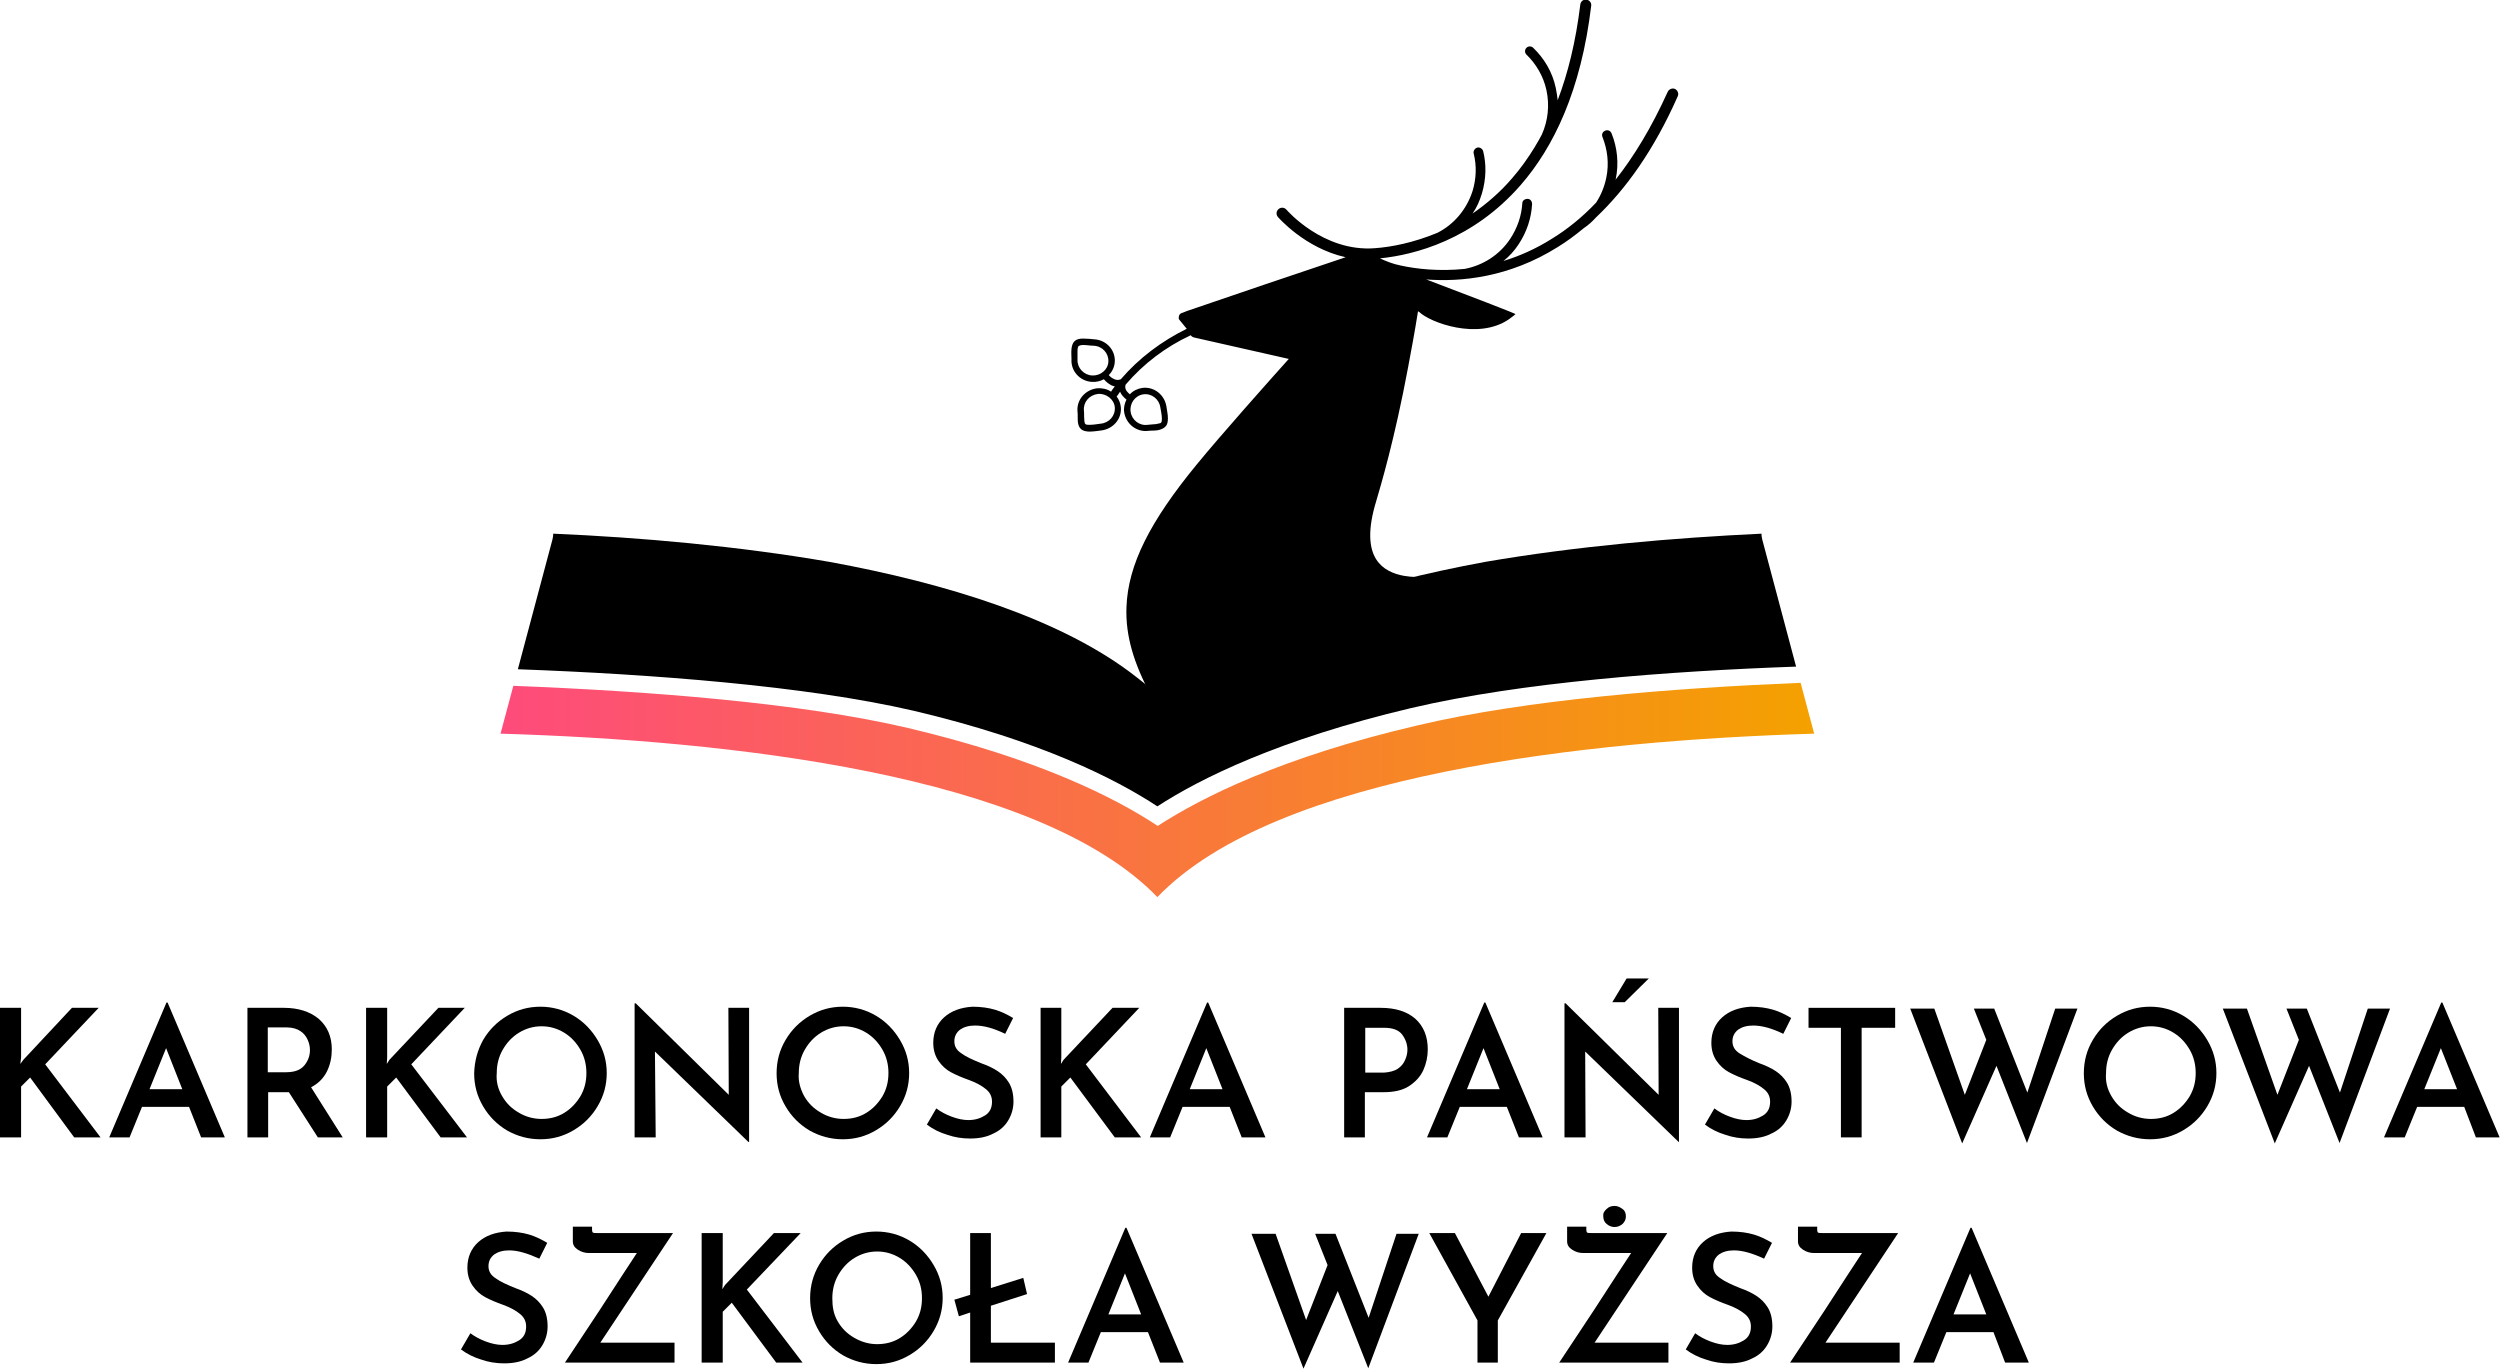 <?xml version="1.0" encoding="utf-8"?>
<!-- Generator: Adobe Illustrator 24.1.1, SVG Export Plug-In . SVG Version: 6.00 Build 0)  -->
<svg version="1.1" id="Warstwa_1" xmlns="http://www.w3.org/2000/svg" xmlns:xlink="http://www.w3.org/1999/xlink" x="0px" y="0px"
	 width="663.8px" height="363.4px" viewBox="0 0 663.8 363.4" style="enable-background:new 0 0 663.8 363.4;" xml:space="preserve"
	>
<style type="text/css">
	.st0{fill-rule:evenodd;clip-rule:evenodd;}
	.st1{fill:url(#SVGID_1_);}
</style>
<polygon points="5.4,282.5 6.2,281.4 19.1,267.6 26.2,267.6 12,282.6 26.7,302 19.7,302 8,286.1 5.6,288.5 5.6,302 0,302 0,267.6 
	5.6,267.6 5.6,280.8 "/>
<path d="M48.4,289.2l-4.3-10.9l-4.4,10.9H48.4z M50.2,293.9H37.7l-3.3,8.1H29l15.2-35.8h0.3L59.7,302h-6.3L50.2,293.9z"/>
<path d="M71.1,284.7H76c2.2,0,3.8-0.6,4.8-1.8c1-1.2,1.5-2.6,1.5-4.1c0-0.9-0.2-1.8-0.6-2.7c-0.4-0.9-1-1.7-1.9-2.3
	c-0.9-0.6-2.1-1-3.6-1h-5.1C71.1,272.8,71.1,284.7,71.1,284.7z M84.4,302l-7.7-12h-5.5v12h-5.5v-34.4h9.7c3.8,0,6.9,1,9.2,2.9
	c2.3,2,3.5,4.7,3.5,8.1c0,2.1-0.4,4.1-1.3,5.9s-2.3,3.2-4.2,4.2L91,302H84.4z"/>
<polygon points="102.7,282.5 103.4,281.4 116.4,267.6 123.4,267.6 109.2,282.6 124,302 117,302 105.2,286.1 102.8,288.5 102.8,302 
	97.2,302 97.2,267.6 102.8,267.6 102.8,280.8 "/>
<path d="M133.3,291c1.1,1.9,2.5,3.3,4.4,4.4c1.8,1.1,3.9,1.7,6.1,1.7c2.2,0,4.2-0.5,6-1.6s3.2-2.6,4.3-4.4c1.1-1.9,1.6-3.9,1.6-6.2
	c0-2.2-0.5-4.3-1.6-6.2c-1.1-1.9-2.5-3.4-4.3-4.5s-3.8-1.7-6-1.7s-4.2,0.6-6,1.7s-3.2,2.6-4.3,4.5s-1.6,4-1.6,6.2
	C131.7,287.1,132.2,289.1,133.3,291z M128.3,276.1c1.6-2.7,3.7-4.8,6.4-6.4s5.6-2.4,8.8-2.4c3.1,0,6.1,0.8,8.8,2.4s4.8,3.8,6.4,6.5
	c1.6,2.7,2.4,5.6,2.4,8.7c0,3.2-0.8,6.1-2.4,8.8c-1.6,2.7-3.7,4.8-6.4,6.4s-5.6,2.4-8.8,2.4s-6.1-0.8-8.8-2.3
	c-2.7-1.6-4.8-3.7-6.4-6.4c-1.6-2.7-2.4-5.6-2.4-8.8C126,281.7,126.8,278.8,128.3,276.1z"/>
<polygon points="198.9,267.6 198.9,303.2 198.7,303.2 173.9,279.2 174.1,302 168.5,302 168.5,266.4 168.8,266.4 193.5,290.7 
	193.4,267.6 "/>
<path d="M213.5,291c1.1,1.9,2.5,3.3,4.4,4.4c1.8,1.1,3.9,1.7,6.1,1.7c2.2,0,4.2-0.5,6-1.6s3.2-2.6,4.3-4.4c1.1-1.9,1.6-3.9,1.6-6.2
	c0-2.2-0.5-4.3-1.6-6.2c-1.1-1.9-2.5-3.4-4.3-4.5s-3.8-1.7-6-1.7s-4.2,0.6-6,1.7s-3.2,2.6-4.3,4.5s-1.6,4-1.6,6.2
	C211.9,287.1,212.5,289.1,213.5,291z M208.6,276.1c1.6-2.7,3.7-4.8,6.4-6.4s5.6-2.4,8.8-2.4c3.1,0,6.1,0.8,8.8,2.4s4.8,3.8,6.4,6.5
	c1.6,2.7,2.4,5.6,2.4,8.7c0,3.2-0.8,6.1-2.4,8.8s-3.7,4.8-6.4,6.4s-5.6,2.4-8.8,2.4s-6.1-0.8-8.8-2.3c-2.7-1.6-4.8-3.7-6.4-6.4
	c-1.6-2.7-2.4-5.6-2.4-8.8C206.2,281.7,207,278.8,208.6,276.1z"/>
<path d="M258.9,272.3c-1.7,0-3,0.4-4,1.1c-1,0.8-1.5,1.8-1.5,3.1c0,1.3,0.6,2.4,1.9,3.2c1.2,0.9,3,1.7,5.2,2.6
	c1.7,0.6,3.2,1.3,4.4,2.1c1.2,0.8,2.2,1.8,3,3.1c0.8,1.3,1.2,3,1.2,5c0,1.8-0.5,3.5-1.4,5s-2.2,2.7-4,3.5c-1.7,0.9-3.8,1.3-6.1,1.3
	c-2.1,0-4.1-0.3-6.1-1c-2-0.6-3.8-1.5-5.4-2.7l2.5-4.3c1.2,0.9,2.5,1.6,4.1,2.2s3.1,0.9,4.4,0.9c1.7,0,3.1-0.4,4.4-1.2
	c1.3-0.8,1.9-2,1.9-3.7c0-1.3-0.5-2.4-1.6-3.3s-2.5-1.7-4.4-2.4c-2-0.7-3.6-1.4-4.9-2.1c-1.3-0.7-2.4-1.7-3.3-3
	c-0.9-1.3-1.4-2.9-1.4-4.8c0-2.8,1-5.1,2.9-6.8c1.9-1.7,4.4-2.6,7.5-2.8c2.3,0,4.3,0.3,6,0.8s3.3,1.3,4.8,2.2l-2.1,4.2
	C263.8,273,261.2,272.3,258.9,272.3z"/>
<polygon points="281.7,282.5 282.4,281.4 295.4,267.6 302.5,267.6 288.3,282.6 303,302 296,302 284.2,286.1 281.8,288.5 281.8,302 
	276.3,302 276.3,267.6 281.8,267.6 281.8,280.8 "/>
<path d="M324.6,289.2l-4.3-10.9l-4.4,10.9H324.6z M326.5,293.9H314l-3.3,8.1h-5.4l15.2-35.8h0.3L336,302h-6.3L326.5,293.9z"/>
<path d="M371.1,283.8c0.9-0.6,1.6-1.4,2-2.4c0.4-0.9,0.6-1.8,0.6-2.7c0-1.4-0.5-2.8-1.4-4s-2.5-1.8-4.7-1.8h-5.1v11.9h5
	C368.9,284.7,370.2,284.4,371.1,283.8z M375.8,270.5c2.2,2,3.3,4.7,3.3,8.1c0,2-0.4,3.8-1.2,5.6c-0.8,1.7-2.1,3.1-3.8,4.2
	c-1.7,1.1-4,1.6-6.7,1.6h-5v12h-5.5v-34.4h9.7C370.6,267.6,373.6,268.6,375.8,270.5z"/>
<path d="M398.2,289.2l-4.3-10.9l-4.4,10.9H398.2z M400.1,293.9h-12.5l-3.3,8.1h-5.4l15.2-35.8h0.3l15.2,35.8h-6.3L400.1,293.9z"/>
<path d="M431.4,266.1h-3.3l3.8-6.3h5.9L431.4,266.1z M445.8,267.6v35.6h-0.1l-24.8-24L421,302h-5.6v-35.6h0.3l24.7,24.3l-0.1-23.1
	L445.8,267.6L445.8,267.6z"/>
<path d="M465.5,272.3c-1.7,0-3,0.4-4,1.1c-1,0.8-1.5,1.8-1.5,3.1c0,1.3,0.6,2.4,1.9,3.2s3,1.7,5.2,2.6c1.7,0.6,3.2,1.3,4.4,2.1
	c1.2,0.8,2.2,1.8,3,3.1c0.8,1.3,1.2,3,1.2,5c0,1.8-0.5,3.5-1.4,5s-2.2,2.7-4,3.5c-1.7,0.9-3.8,1.3-6.1,1.3c-2.1,0-4.1-0.3-6.1-1
	c-2-0.6-3.8-1.5-5.4-2.7l2.5-4.3c1.2,0.9,2.5,1.6,4.1,2.2s3.1,0.9,4.4,0.9c1.7,0,3.1-0.4,4.4-1.2c1.3-0.8,1.9-2,1.9-3.7
	c0-1.3-0.5-2.4-1.6-3.3s-2.5-1.7-4.4-2.4c-2-0.7-3.6-1.4-4.9-2.1s-2.4-1.7-3.3-3s-1.4-2.9-1.4-4.8c0-2.8,1-5.1,2.9-6.8
	c1.9-1.7,4.4-2.6,7.5-2.8c2.3,0,4.3,0.3,6,0.8s3.3,1.3,4.8,2.2l-2.1,4.2C470.4,273,467.8,272.3,465.5,272.3z"/>
<polygon points="503.2,267.6 503.2,272.9 494.3,272.9 494.3,302 488.8,302 488.8,272.9 480.2,272.9 480.2,267.6 "/>
<polygon points="538.2,303.5 530.1,283 521,303.6 507.2,267.8 513.6,267.8 521.7,290.7 527.4,276.1 524.1,267.8 529.5,267.8 
	538.3,290.1 545.7,267.8 551.6,267.8 "/>
<path d="M560.6,291c1.1,1.9,2.5,3.3,4.4,4.4c1.8,1.1,3.9,1.7,6.1,1.7c2.2,0,4.2-0.5,6-1.6s3.2-2.6,4.3-4.4c1.1-1.9,1.6-3.9,1.6-6.2
	c0-2.2-0.5-4.3-1.6-6.2c-1.1-1.9-2.5-3.4-4.3-4.5s-3.8-1.7-6-1.7s-4.2,0.6-6,1.7s-3.2,2.6-4.3,4.5s-1.6,4-1.6,6.2
	C559,287.1,559.5,289.1,560.6,291z M555.7,276.1c1.6-2.7,3.7-4.8,6.4-6.4s5.6-2.4,8.8-2.4c3.1,0,6.1,0.8,8.8,2.4s4.8,3.8,6.4,6.5
	c1.6,2.7,2.4,5.6,2.4,8.7c0,3.2-0.8,6.1-2.4,8.8c-1.6,2.7-3.7,4.8-6.4,6.4s-5.6,2.4-8.8,2.4s-6.1-0.8-8.8-2.3
	c-2.7-1.6-4.8-3.7-6.4-6.4c-1.6-2.7-2.4-5.6-2.4-8.8C553.3,281.7,554.1,278.8,555.7,276.1z"/>
<polygon points="621.2,303.5 613.1,283 604,303.6 590.2,267.8 596.6,267.8 604.7,290.7 610.4,276.1 607.1,267.8 612.5,267.8 
	621.3,290.1 628.7,267.8 634.6,267.8 "/>
<path d="M652.4,289.2l-4.3-10.9l-4.4,10.9H652.4z M654.3,293.9h-12.5l-3.3,8.1H633l15.2-35.8h0.3l15.2,35.8h-6.3L654.3,293.9z"/>
<path d="M135.2,332c-1.7,0-3,0.4-4,1.1c-1,0.8-1.5,1.8-1.5,3.1c0,1.3,0.6,2.4,1.9,3.2c1.2,0.9,3,1.7,5.2,2.6
	c1.7,0.6,3.2,1.3,4.4,2.1c1.2,0.8,2.2,1.8,3,3.1c0.8,1.3,1.2,3,1.2,5c0,1.8-0.5,3.5-1.4,5s-2.2,2.7-4,3.5c-1.7,0.9-3.8,1.3-6.1,1.3
	c-2.1,0-4.1-0.3-6.1-1c-2-0.6-3.8-1.5-5.4-2.7l2.5-4.3c1.2,0.9,2.5,1.6,4.1,2.2s3.1,0.9,4.4,0.9c1.7,0,3.1-0.4,4.4-1.2
	c1.3-0.8,1.9-2,1.9-3.7c0-1.3-0.5-2.4-1.6-3.3s-2.5-1.7-4.4-2.4c-2-0.7-3.6-1.4-4.9-2.1c-1.3-0.7-2.4-1.7-3.3-3s-1.4-2.9-1.4-4.8
	c0-2.8,1-5.1,2.9-6.8c1.9-1.7,4.4-2.6,7.5-2.8c2.3,0,4.3,0.3,6,0.8s3.3,1.3,4.8,2.2l-2.1,4.2C140.1,332.8,137.5,332,135.2,332z"/>
<path d="M179.1,356.5v5.3H150c0.3-0.5,3.4-5.1,9.2-13.9c4.8-7.4,8.1-12.5,9.9-15.2h-12.8c-1,0-2-0.3-2.9-0.9s-1.3-1.3-1.3-2.2v-3.9
	h5.1v0.7c0,0.5,0.1,0.9,0.3,0.9c0.2,0.1,0.6,0.1,1.2,0.1h20l-19.3,29.1H179.1z"/>
<polygon points="191.8,342.3 192.5,341.2 205.5,327.4 212.6,327.4 198.3,342.4 213.1,361.8 206.1,361.8 194.3,345.9 191.9,348.3 
	191.9,361.8 186.3,361.8 186.3,327.4 191.9,327.4 191.9,340.5 "/>
<path d="M222.4,350.8c1.1,1.9,2.5,3.3,4.4,4.4s3.9,1.7,6.1,1.7c2.2,0,4.2-0.5,6-1.6s3.2-2.6,4.3-4.4c1.1-1.9,1.6-3.9,1.6-6.2
	s-0.5-4.3-1.6-6.2c-1.1-1.9-2.5-3.4-4.3-4.5s-3.8-1.7-6-1.7s-4.2,0.6-6,1.7s-3.2,2.6-4.3,4.5s-1.6,4-1.6,6.2
	S221.3,348.9,222.4,350.8z M217.5,335.8c1.6-2.7,3.7-4.8,6.4-6.4s5.6-2.4,8.8-2.4c3.1,0,6.1,0.8,8.8,2.4s4.8,3.8,6.4,6.5
	c1.6,2.7,2.4,5.6,2.4,8.7c0,3.2-0.8,6.1-2.4,8.8c-1.6,2.7-3.7,4.8-6.4,6.4s-5.6,2.4-8.8,2.4s-6.1-0.8-8.8-2.3
	c-2.7-1.6-4.8-3.7-6.4-6.4c-1.6-2.7-2.4-5.6-2.4-8.8C215.1,341.5,215.9,338.5,217.5,335.8z"/>
<polygon points="280.1,356.5 280.1,361.8 257.6,361.8 257.6,348.5 254.6,349.5 253.4,345.1 257.6,343.8 257.6,327.4 263.1,327.4 
	263.1,342 271.7,339.3 272.7,343.6 263.1,346.7 263.1,356.5 "/>
<path d="M303,349l-4.3-10.9l-4.4,10.9H303z M304.8,353.7h-12.5l-3.3,8.1h-5.4l15.2-35.8h0.3l15.2,35.8H308L304.8,353.7z"/>
<polygon points="363.3,363.3 355.2,342.8 346.1,363.4 332.3,327.6 338.7,327.6 346.8,350.5 352.5,335.9 349.2,327.6 354.6,327.6 
	363.4,349.9 370.8,327.6 376.7,327.6 "/>
<polygon points="410.6,327.4 397.7,350.6 397.7,361.8 392.3,361.8 392.3,350.6 379.5,327.4 386.3,327.4 395.2,344.3 403.9,327.4 "/>
<path d="M426.6,321c0.6-0.6,1.3-0.8,2.1-0.8c0.8,0,1.4,0.3,2.1,0.8s0.9,1.2,0.9,2s-0.3,1.4-0.9,2c-0.6,0.5-1.3,0.8-2.1,0.8
	c-0.8,0-1.5-0.3-2.1-0.8s-0.9-1.2-0.9-2C425.6,322.2,425.9,321.6,426.6,321z M443,356.5v5.3h-29c0.3-0.5,3.4-5.1,9.2-13.9
	c4.8-7.4,8.1-12.5,9.9-15.2h-12.8c-1,0-2-0.3-2.9-0.9s-1.3-1.3-1.3-2.2v-3.9h5.1v0.7c0,0.5,0.1,0.9,0.3,0.9c0.2,0.1,0.6,0.1,1.2,0.1
	h20l-19.3,29.1H443z"/>
<path d="M460.4,332c-1.7,0-3,0.4-4,1.1c-1,0.8-1.5,1.8-1.5,3.1c0,1.3,0.6,2.4,1.9,3.2c1.2,0.9,3,1.7,5.2,2.6
	c1.7,0.6,3.2,1.3,4.4,2.1c1.2,0.8,2.2,1.8,3,3.1c0.8,1.3,1.2,3,1.2,5c0,1.8-0.5,3.5-1.4,5s-2.2,2.7-4,3.5c-1.7,0.9-3.8,1.3-6.1,1.3
	c-2.1,0-4.1-0.3-6.1-1c-2-0.6-3.8-1.5-5.4-2.7l2.5-4.3c1.2,0.9,2.5,1.6,4.1,2.2s3.1,0.9,4.4,0.9c1.7,0,3.1-0.4,4.4-1.2
	c1.3-0.8,1.9-2,1.9-3.7c0-1.3-0.5-2.4-1.6-3.3s-2.5-1.7-4.4-2.4c-2-0.7-3.6-1.4-4.9-2.1s-2.4-1.7-3.3-3s-1.4-2.9-1.4-4.8
	c0-2.8,1-5.1,2.9-6.8c1.9-1.7,4.4-2.6,7.5-2.8c2.3,0,4.3,0.3,6,0.8s3.3,1.3,4.8,2.2l-2.1,4.2C465.4,332.8,462.7,332,460.4,332z"/>
<path d="M504.4,356.5v5.3h-29.1c0.3-0.5,3.4-5.1,9.2-13.9c4.8-7.4,8.1-12.5,9.9-15.2h-12.8c-1,0-2-0.3-2.9-0.9s-1.3-1.3-1.3-2.2
	v-3.9h5.1v0.7c0,0.5,0.1,0.9,0.3,0.9c0.2,0.1,0.6,0.1,1.2,0.1h20l-19.3,29.1H504.4z"/>
<path d="M527.4,349l-4.3-10.9l-4.4,10.9H527.4z M529.3,353.7h-12.5l-3.3,8.1H508l15.2-35.8h0.3l15.2,35.8h-6.3L529.3,353.7z"/>
<path class="st0" d="M314.9,83.3c0.1,0.1,0.1,0.1,0.2,0.2l0.1,0.1C315,83.5,315,83.4,314.9,83.3L314.9,83.3L314.9,83.3z M290.4,91.8
	c2.3,0.1,4,2,3.9,4.2s-2.1,3.8-4.3,3.7s-4-2-3.9-4.2c0-0.6,0-1.5,0-2.3c0-0.3,0-0.6,0.1-0.9c0-0.2,0.1-0.3,0.2-0.4
	c0.3-0.2,0.7-0.3,1.1-0.3C288.5,91.6,289.6,91.8,290.4,91.8z M292.2,112.5c-0.8,0.1-1.9,0.3-2.9,0.3c-0.5,0-0.9,0-1.1-0.2
	c-0.1-0.1-0.2-0.2-0.2-0.4c-0.1-0.3-0.1-0.6-0.1-0.9c-0.1-0.8,0-1.6-0.1-2.3c-0.2-2.2,1.4-4.1,3.7-4.4c2.2-0.2,4.3,1.4,4.5,3.5
	C296.2,110.4,294.5,112.3,292.2,112.5z M308.1,108.2c0.1,0.8,0.4,1.9,0.4,2.9c0,0.4,0,0.9-0.2,1.1c-0.1,0.1-0.2,0.2-0.4,0.2
	c-0.3,0.1-0.6,0.1-0.9,0.2c-0.8,0.1-1.6,0.1-2.3,0.2c-2.2,0.3-4.2-1.3-4.5-3.5s1.2-4.3,3.4-4.6C305.8,104.4,307.8,106,308.1,108.2z
	 M373.9,97.4c-3.6,19.3-7.3,31.6-8.5,35.7c-2.3,7.5-1.9,12.4,0,15.4c1.7,2.7,4.6,3.9,7.4,4.4c4.5,0.8,8.9-0.2,8.9-0.2
	c0.6-0.1,1.2,0.2,1.4,0.7c0.3,0.5,0.1,1.2-0.4,1.6c0,0-31.6,24.7-54.4,32.6c-5,1.7-9.7,2.7-13.5,2.4c-4.1-0.3-7.3-2-9.2-5.4
	c-4.5-8.3-6.8-15.8-6.5-23.4c0.4-11.3,6.3-22.8,18.6-37.8c6.2-7.6,20-23.1,24.5-28.1L317,89.6c-0.3-0.1-0.5-0.2-0.7-0.4l-0.1-0.2
	c-6.7,3.1-12.6,7.6-17.3,13.1c0,0.1-0.1,0.2-0.1,0.3c-0.1,0.6,0.1,1.1,0.4,1.5s0.6,0.6,0.8,0.8c0.8-0.9,2-1.5,3.3-1.7
	c3.1-0.4,5.9,1.8,6.4,4.9c0.1,0.9,0.4,2,0.4,3.1c0,0.9-0.1,1.7-0.6,2.2c-0.4,0.5-1.1,0.8-1.9,1c-0.9,0.2-2,0.1-2.7,0.2
	c-3.1,0.4-5.9-1.8-6.4-4.9c-0.2-1.2,0.1-2.4,0.6-3.4c-0.4-0.3-0.8-0.7-1.2-1.2c-0.2-0.3-0.4-0.6-0.5-0.9c-0.1,0.2-0.3,0.4-0.4,0.6
	l-0.5,0.7c0.6,0.8,1,1.7,1.1,2.8c0.3,3.1-2,5.8-5.2,6.2c-0.9,0.1-2,0.3-3.1,0.3c-0.9,0-1.7-0.2-2.2-0.6s-0.8-1.1-0.9-1.9
	c-0.1-0.9,0-2-0.1-2.8c-0.3-3.1,2-5.8,5.2-6.2c1.4-0.1,2.7,0.2,3.7,0.9l0.4-0.6c0.2-0.3,0.4-0.5,0.6-0.8c-0.4-0.1-0.8-0.2-1.1-0.4
	c-1.1-0.6-1.8-1.5-1.8-1.5l0,0c-0.9,0.5-2.1,0.8-3.2,0.7c-3.2-0.2-5.6-2.9-5.4-6c0-0.8-0.1-1.8,0-2.8c0.1-0.8,0.3-1.5,0.8-2
	s1.3-0.7,2.2-0.7c1,0,2.2,0.1,3.1,0.2c3.2,0.2,5.6,2.9,5.4,6c-0.1,1.4-0.7,2.6-1.6,3.5c0.1,0.1,0.6,0.7,1.3,1c0.4,0.2,1,0.4,1.6,0.2
	c0.1,0,0.2-0.1,0.3-0.1c4.8-5.6,10.8-10.1,17.5-13.4l-1.8-2.2c-0.3-0.3-0.4-0.6-0.3-0.9c0-0.1,0-0.8,0.8-1.1c0.1,0,0.6-0.2,1.3-0.5
	c6.3-2.2,34.4-11.7,42.2-14.3c-10.9-2.4-18-10.7-18-10.7c-0.5-0.6-0.5-1.5,0.2-2.1c0.6-0.5,1.5-0.5,2.1,0.2c0,0,9.7,11.3,23.5,10.2
	c4.2-0.3,10.1-1.4,16.6-4.1c4.3-2.2,7.7-6.1,9.3-11.1c1-3.3,1.1-6.7,0.3-9.9c-0.2-0.7,0.3-1.4,0.9-1.6c0.7-0.2,1.4,0.3,1.6,0.9
	c0.9,3.6,0.8,7.4-0.3,11.2c-0.6,2-1.4,3.8-2.5,5.4c3.6-2.5,7.3-5.6,10.6-9.5c2.1-2.4,4.1-5.2,6-8.3l0.1-0.2c0.6-1,1.2-2,1.7-3
	c1.6-3.6,2.1-7.7,1.2-11.8c-0.8-3.7-2.8-7-5.3-9.4c-0.5-0.5-0.5-1.3,0-1.8s1.3-0.5,1.8,0c2.9,2.8,5.1,6.4,6,10.7
	c0.2,1.1,0.4,2.2,0.5,3.2c2.7-7.1,4.8-15.5,6-25.4c0.1-0.8,0.8-1.4,1.6-1.3c0.8,0.1,1.4,0.8,1.3,1.6c-2.7,22.6-10,37.6-18.7,47.6
	c-12.7,14.6-28.3,18.6-37.4,19.5c1.7,0.8,3.5,1.5,5.5,1.9c4.1,0.9,10.1,1.6,17,0.9c4.7-0.9,9.2-3.6,12.1-8c1.9-2.9,3-6.1,3.2-9.4
	c0-0.7,0.6-1.2,1.4-1.2c0.7,0,1.2,0.6,1.2,1.4c-0.2,3.7-1.4,7.4-3.6,10.7c-1.1,1.7-2.5,3.2-4,4.4c4.2-1.3,8.6-3.2,13-6
	c3.9-2.4,7.8-5.5,11.6-9.5c1.3-2,2.2-4.2,2.7-6.6c0.8-3.8,0.3-7.5-1-10.8c-0.3-0.7,0-1.4,0.7-1.7s1.4,0,1.7,0.7
	c1.5,3.7,2,8,1.1,12.2c0,0.1,0,0.2-0.1,0.2c4.9-6.2,9.6-13.9,13.9-23.4c0.3-0.7,1.2-1.1,1.9-0.8c0.7,0.3,1.1,1.2,0.8,1.9
	c-6.4,14.5-13.9,24.8-21.7,32.2c-1,1.1-2.1,2.1-3.3,2.9c-2.3,1.9-4.6,3.6-6.9,5c-12.9,8.1-25.7,9.3-34.9,8.6
	c11.4,4.3,23.8,9.1,23.7,9.2c-0.3,0.3-0.7,0.6-1.8,1.4c-8.2,5.6-21,0.8-23.8-2c-0.2-0.1-0.2-0.1-0.3-0.1
	C375.6,88.4,374.7,93.1,373.9,97.4z"/>
<path d="M220.3,149.2c-24.3-4.2-50.1-6.5-73.4-7.5c0,0.5-0.1,1-0.2,1.5l-9.2,34.5c35.5,1.3,76.5,4.4,105,11
	c33.6,7.9,53.7,18.1,64.8,25.4c11.4-7.4,32.3-17.8,67.4-26.1c29.4-6.9,68.5-9.8,102.2-11l-9-33.8c-0.1-0.5-0.2-1-0.2-1.5
	c-23.3,1.1-49,3.3-73.4,7.5c-30.4,5.6-61.7,15-81.6,30.7c-3.6,2.8-6.4,3.3-6.4,3.4c0.1,0.2-0.3-0.2-4.4-3.4
	C282,164.2,250.8,154.8,220.3,149.2"/>
<linearGradient id="SVGID_1_" gradientUnits="userSpaceOnUse" x1="132.9" y1="155.431" x2="481.7" y2="155.431" gradientTransform="matrix(1 0 0 -1 0 365.181)">
	<stop  offset="1.385225e-07" style="stop-color:#FE4B7B"/>
	<stop  offset="1" style="stop-color:#F4A100"/>
</linearGradient>
<path class="st1" d="M376.4,192.6c-36,8.4-57.3,19.1-69,26.7c-11.3-7.5-31.9-17.9-66.3-26c-28.5-6.7-69-9.8-104.8-11.2l-3.4,12.7
	c59.9,1.8,142.8,10.6,174.4,43.4l0,0l0,0c31.5-32.8,114.5-41.6,174.4-43.4l-3.6-13.5C444.3,182.7,405.6,185.7,376.4,192.6"/>
</svg>
